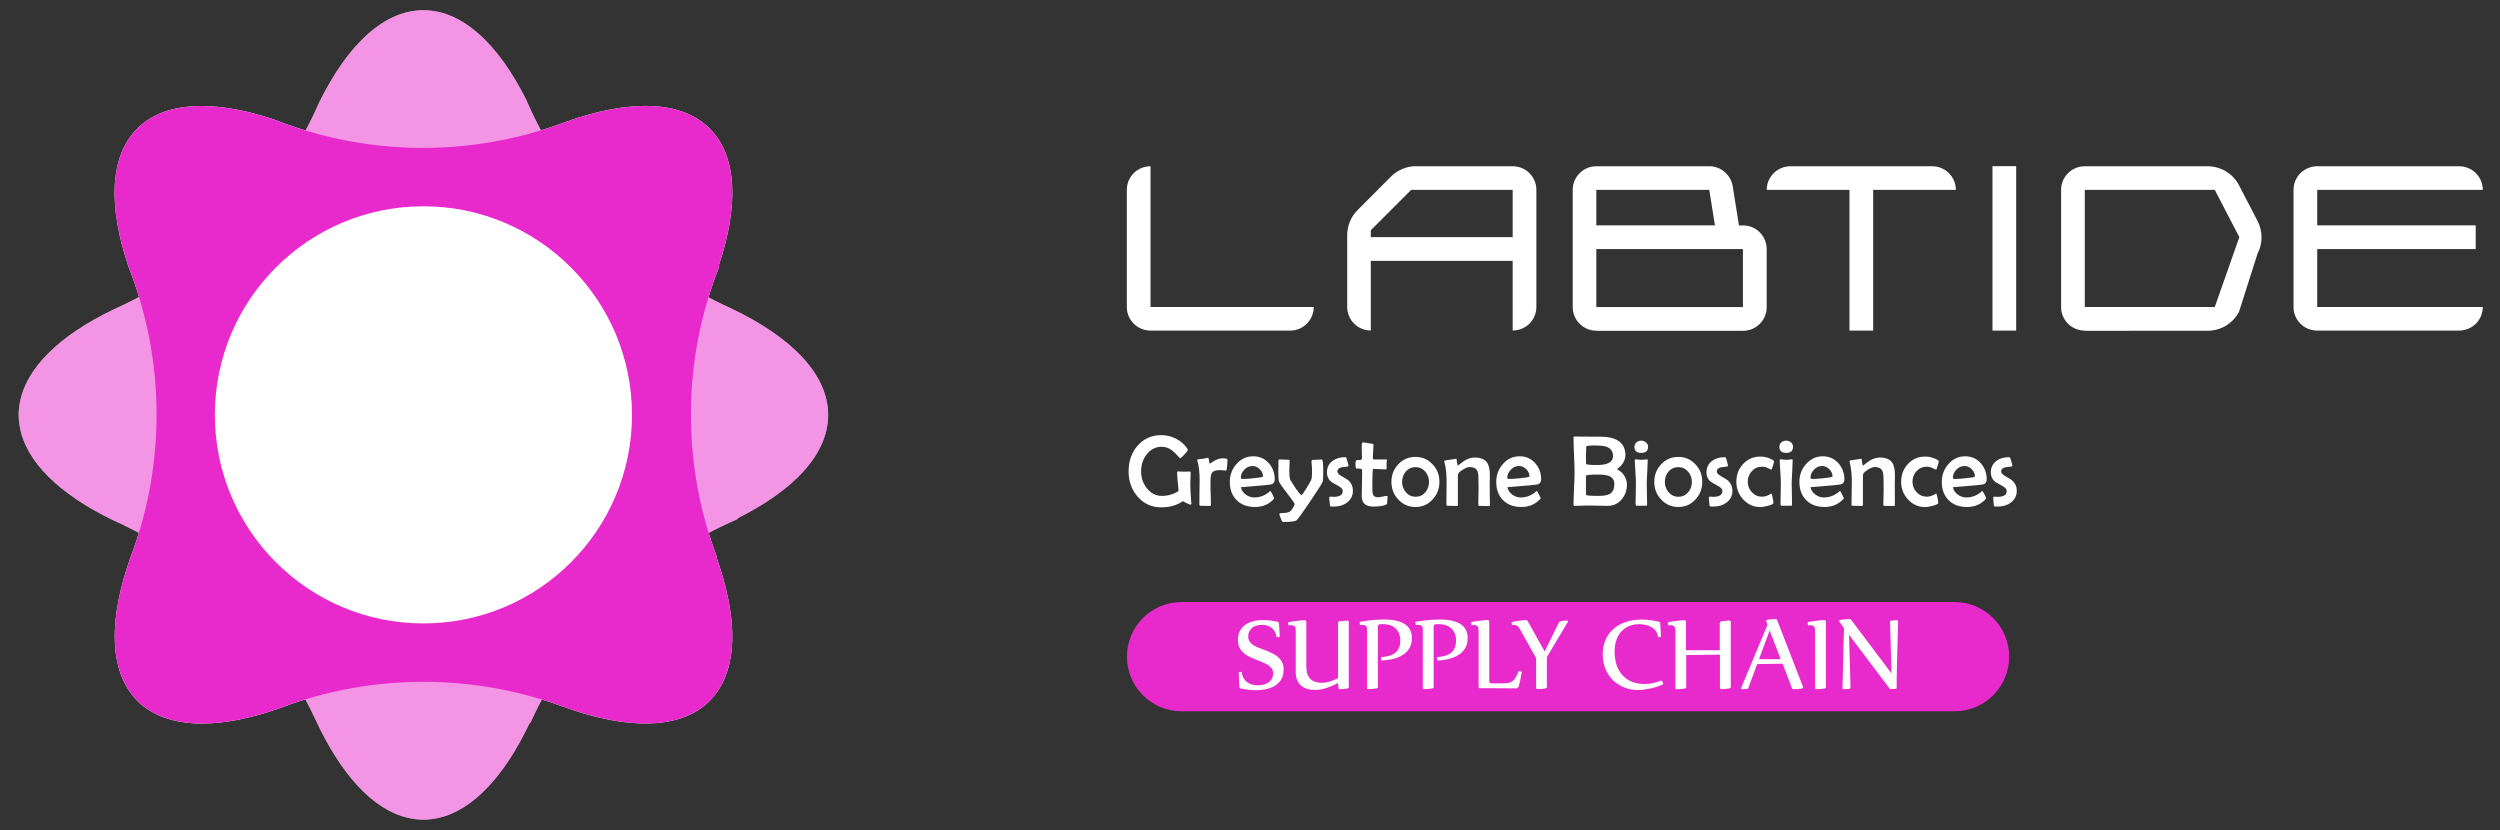 <?xml version="1.0" encoding="utf-8"?>
<!-- Generator: Adobe Illustrator 26.4.1, SVG Export Plug-In . SVG Version: 6.00 Build 0)  -->
<svg version="1.1" id="图层_1" xmlns="http://www.w3.org/2000/svg" xmlns:xlink="http://www.w3.org/1999/xlink" x="0px" y="0px"
	 viewBox="0 0 286 95" style="enable-background:new 0 0 286 95;" xml:space="preserve">
<rect x="0" y="0" width="286" height="95" fill="#333333" stroke="none"/>
<style type="text/css">
	.st0{fill:#FFFFFF;}
	.st1{fill:#E82ACD;}
	.st2{opacity:0.5;fill:#E82ACD;}
</style>
<path class="st0" d="M81.99,63.66c-1.9-5.05-2.95-10.52-2.95-16.24c0-5.99,1.17-11.7,3.25-16.95c-0.02-0.02-0.05-0.04-0.07-0.07
	c2.3-6.86,2.14-12.52-1.03-15.69c-3.29-3.29-9.26-3.34-16.48-0.76c-0.31,0.12-0.62,0.23-0.94,0.34c-4.81,1.7-9.99,2.63-15.39,2.63
	c-5.12,0-10.04-0.85-14.65-2.38c-0.84-0.28-1.68-0.59-2.5-0.91c-6.79-2.24-12.39-2.06-15.53,1.08c-3.19,3.19-3.34,8.91-0.99,15.83
	c0.25,0.63,0.48,1.26,0.7,1.9c1.61,4.7,2.5,9.74,2.5,14.99c0,5.35-0.92,10.48-2.59,15.26c-0.15,0.42-0.3,0.83-0.45,1.24
	c-2.28,6.49-2.4,11.94,0.06,15.32c0.24,0.33,0.49,0.65,0.78,0.94c0.3,0.3,0.63,0.57,0.98,0.81c3.36,2.41,8.74,2.3,15.13,0.08
	c0.47-0.18,0.94-0.35,1.42-0.52c4.76-1.65,9.86-2.56,15.18-2.56c5.58,0,10.93,0.99,15.88,2.8c0.02,0.01,0.05,0.02,0.07,0.02
	c6.45,2.36,11.92,2.66,15.43,0.46c0.5-0.32,0.97-0.68,1.39-1.1c0.41-0.41,0.77-0.88,1.08-1.37c2.17-3.43,1.93-8.76-0.3-15.04
	C81.97,63.75,81.98,63.71,81.99,63.66z"/>
<path class="st0" d="M60.7,82.64c2.23-4.92,5.35-9.53,9.4-13.57c4.24-4.24,9.1-7.45,14.28-9.69c0-0.03,0-0.06,0-0.09
	c6.47-3.23,10.36-7.34,10.36-11.82c0-4.65-4.19-8.91-11.11-12.19c-0.3-0.14-0.6-0.28-0.9-0.42c-4.6-2.2-8.92-5.21-12.74-9.02
	c-3.62-3.62-6.51-7.7-8.68-12.04c-0.4-0.8-0.77-1.6-1.12-2.41c-3.21-6.39-7.3-10.22-11.75-10.22c-4.52,0-8.66,3.94-11.9,10.49
	c-0.27,0.62-0.55,1.23-0.85,1.84c-2.19,4.46-5.12,8.65-8.83,12.36c-3.78,3.78-8.06,6.76-12.62,8.96c-0.4,0.19-0.8,0.38-1.2,0.56
	C6.84,38.35,2.9,42.11,2.24,46.25c-0.07,0.4-0.11,0.81-0.11,1.22c0,0.43,0.05,0.85,0.12,1.26c0.67,4.08,4.55,7.8,10.64,10.76
	c0.46,0.2,0.92,0.42,1.37,0.64c4.53,2.2,8.79,5.16,12.55,8.92c3.95,3.94,7.03,8.43,9.25,13.21c0.01,0.02,0.02,0.05,0.03,0.06
	c2.89,6.23,6.55,10.32,10.59,11.24c0.58,0.13,1.16,0.21,1.76,0.21c0.59,0,1.16-0.08,1.73-0.2c3.96-0.9,7.56-4.83,10.42-10.85
	C60.63,82.69,60.67,82.66,60.7,82.64z"/>
<path class="st0" d="M72.3,47.46c0,13.18-10.68,23.86-23.86,23.86c-13.18,0-23.86-10.69-23.86-23.86S35.26,23.6,48.44,23.6
	C61.62,23.6,72.3,34.29,72.3,47.46z"/>
<path class="st1" d="M81.99,63.66c-1.9-5.05-2.95-10.52-2.95-16.24c0-5.99,1.17-11.7,3.25-16.95c-0.02-0.02-0.05-0.04-0.07-0.07
	c2.3-6.86,2.14-12.52-1.03-15.69c-3.29-3.29-9.26-3.34-16.48-0.76c-0.31,0.12-0.62,0.23-0.94,0.34c-4.81,1.7-9.99,2.63-15.39,2.63
	c-5.12,0-10.04-0.85-14.65-2.38c-0.84-0.28-1.68-0.59-2.5-0.91c-6.79-2.24-12.39-2.06-15.53,1.08c-3.19,3.19-3.34,8.91-0.99,15.83
	c0.25,0.63,0.48,1.26,0.7,1.9c1.61,4.7,2.5,9.74,2.5,14.99c0,5.35-0.92,10.48-2.59,15.26c-0.15,0.42-0.3,0.83-0.45,1.24
	c-2.28,6.49-2.4,11.94,0.06,15.32c0.24,0.33,0.49,0.65,0.78,0.94c0.3,0.3,0.63,0.57,0.98,0.81c3.36,2.41,8.74,2.3,15.13,0.08
	c0.47-0.18,0.94-0.35,1.42-0.52c4.76-1.65,9.86-2.56,15.18-2.56c5.58,0,10.93,0.99,15.88,2.8c0.02,0.01,0.05,0.02,0.07,0.02
	c6.45,2.36,11.92,2.66,15.43,0.46c0.5-0.32,0.97-0.68,1.39-1.1c0.41-0.41,0.77-0.88,1.08-1.37c2.17-3.43,1.93-8.76-0.3-15.04
	C81.97,63.75,81.98,63.71,81.99,63.66z"/>
<path class="st2" d="M60.7,82.64c2.23-4.92,5.35-9.53,9.4-13.57c4.24-4.24,9.1-7.45,14.28-9.69c0-0.03,0-0.06,0-0.09
	c6.47-3.23,10.36-7.34,10.36-11.82c0-4.65-4.19-8.91-11.11-12.19c-0.3-0.14-0.6-0.28-0.9-0.42c-4.6-2.2-8.92-5.21-12.74-9.02
	c-3.62-3.62-6.51-7.7-8.68-12.04c-0.4-0.8-0.77-1.6-1.12-2.41c-3.21-6.39-7.3-10.22-11.75-10.22c-4.52,0-8.66,3.94-11.9,10.49
	c-0.27,0.62-0.55,1.23-0.85,1.84c-2.19,4.46-5.12,8.65-8.83,12.36c-3.78,3.78-8.06,6.76-12.62,8.96c-0.4,0.19-0.8,0.38-1.2,0.56
	C6.84,38.35,2.9,42.11,2.24,46.25c-0.07,0.4-0.11,0.81-0.11,1.22c0,0.43,0.05,0.85,0.12,1.26c0.67,4.08,4.55,7.8,10.64,10.76
	c0.46,0.2,0.92,0.42,1.37,0.64c4.53,2.2,8.79,5.16,12.55,8.92c3.95,3.94,7.03,8.43,9.25,13.21c0.01,0.02,0.02,0.05,0.03,0.06
	c2.89,6.23,6.55,10.32,10.59,11.24c0.58,0.13,1.16,0.21,1.76,0.21c0.59,0,1.16-0.08,1.73-0.2c3.96-0.9,7.56-4.83,10.42-10.85
	C60.63,82.69,60.67,82.66,60.7,82.64z"/>
<path class="st0" d="M72.3,47.46c0,13.18-10.68,23.86-23.86,23.86c-13.18,0-23.86-10.69-23.86-23.86S35.26,23.6,48.44,23.6
	C61.62,23.6,72.3,34.29,72.3,47.46z"/>
<g>
	<path class="st0" d="M131.62,37.82c-0.69,0-1.38-0.27-1.92-0.79c-0.53-0.53-0.79-1.22-0.79-1.91v-13.4c0-0.69,0.26-1.38,0.79-1.91
		c0.53-0.53,1.22-0.79,1.92-0.79v16.1h18.67c0,0.7-0.27,1.39-0.79,1.91c-0.53,0.53-1.22,0.79-1.91,0.79H131.62z"/>
	<path class="st0" d="M162,19.01c-0.52,0-1.04,0.1-1.55,0.31c-0.51,0.21-0.95,0.51-1.32,0.88l-3.82,3.83
		c-0.37,0.37-0.67,0.81-0.88,1.32c-0.21,0.51-0.31,1.03-0.31,1.55v5.64c0,0.69,0.26,1.31,0.79,1.84c0.53,0.53,1.22,0.79,1.91,0.79
		v-5.33h16.23v5.33c0.69,0,1.39-0.26,1.92-0.79c0.53-0.53,0.79-1.15,0.79-1.84V21.72c0-0.69-0.26-1.38-0.79-1.91
		c-0.53-0.53-1.22-0.79-1.92-0.79H162z M173.05,29.84v7.97c0.69,0,1.39-0.26,1.92-0.79c0.53-0.53,0.79-1.22,0.79-1.91V21.72
		 M154.12,26.9v8.21c0,0.69,0.26,1.38,0.79,1.91c0.53,0.53,1.22,0.79,1.91,0.79v-7.97 M156.82,27.13v-0.79l4.62-4.62h11.61v5.41
		H156.82z"/>
	<path class="st0" d="M182.62,37.83c-0.69,0-1.38-0.26-1.91-0.79c-0.53-0.53-0.79-1.22-0.79-1.91V21.72c0-0.69,0.26-1.38,0.79-1.91
		c0.53-0.53,1.22-0.79,1.91-0.79h12.92c0.62,0,1.25,0.21,1.76,0.65c0.51,0.44,0.82,1.02,0.92,1.63l0.72,4.49h0.47
		c0.69,0,1.39,0.26,1.91,0.79c0.53,0.53,0.79,1.22,0.79,1.92v6.64c0,0.69-0.26,1.38-0.79,1.91c-0.53,0.53-1.22,0.79-1.91,0.79
		H182.62z M182.62,35.13h16.77v-6.64h-16.77V35.13z M182.62,25.78h13.57l-0.65-4.06h-12.92V25.78z"/>
	<path class="st0" d="M238.5,37.82c-0.69,0-1.39-0.26-1.92-0.79c-0.53-0.53-0.79-1.22-0.79-1.91v-13.4c0-0.69,0.26-1.38,0.79-1.91
		c0.53-0.53,1.22-0.79,1.92-0.79h14.05c0.72,0,1.44,0.19,2.11,0.59c0.66,0.4,1.16,0.96,1.49,1.6l2.11,4.06
		c0.29,0.56,0.46,1.2,0.46,1.87c0,0.68-0.16,1.31-0.46,1.88l-2.11,6.63c-0.33,0.64-0.83,1.2-1.49,1.6c-0.66,0.4-1.38,0.59-2.11,0.59
		H238.5z M238.5,35.12h14.87l2.81-7.99l-2.81-5.41H238.5V35.12z"/>
	<path class="st0" d="M284.03,21.72L284.03,21.72c0-0.69-0.27-1.38-0.79-1.91c-0.53-0.53-1.22-0.79-1.92-0.79h-16.23
		c-0.7,0-1.39,0.27-1.92,0.79c-0.53,0.53-0.79,1.22-0.79,1.91v13.4c0,0.7,0.26,1.39,0.79,1.91c0.53,0.53,1.22,0.79,1.92,0.79h16.23
		c0.69,0,1.39-0.27,1.92-0.79c0.52-0.53,0.79-1.22,0.79-1.91h-18.94v-6.63h18.13v-2.71h-18.13v-4.06H284.03z"/>
	<rect x="227.94" y="19.01" class="st0" width="2.71" height="18.81"/>
	<path class="st0" d="M223.75,21.72c0-0.69-0.27-1.38-0.79-1.91c-0.53-0.53-1.22-0.79-1.91-0.79h-16.23c-0.7,0-1.39,0.27-1.91,0.79
		c-0.53,0.53-0.8,1.22-0.8,1.91h9.47v16.1h2.71v-16.1H223.75z"/>
	<path class="st0" d="M136.3,57.6c0.01,0.08-0.04,0.12-0.14,0.12c-0.06,0-0.19-0.05-0.41-0.16c-0.22-0.11-0.36-0.18-0.42-0.23
		c-0.69,0.47-1.51,0.71-2.47,0.71c-1.11,0-2.02-0.41-2.73-1.24c-0.68-0.79-1.02-1.74-1.02-2.87c0-1.15,0.33-2.12,1-2.91
		c0.71-0.83,1.62-1.24,2.75-1.24c0.58,0,1.14,0.13,1.68,0.41c0.54,0.27,0.96,0.65,1.28,1.12c0.05,0.07,0.07,0.12,0.07,0.16
		c0,0.05-0.13,0.23-0.4,0.53c-0.27,0.29-0.43,0.44-0.46,0.44c-0.03,0-0.15-0.12-0.35-0.34c-0.24-0.28-0.47-0.49-0.69-0.64
		c-0.34-0.23-0.7-0.35-1.08-0.35c-0.71,0-1.29,0.3-1.75,0.89c-0.41,0.55-0.62,1.19-0.62,1.92c0,0.72,0.21,1.36,0.64,1.91
		c0.46,0.6,1.05,0.9,1.75,0.9c0.69,0,1.32-0.19,1.9-0.56c0-0.1-0.04-0.46-0.1-1.07c-0.04-0.44-0.07-0.8-0.07-1.07
		c0-0.06,0.04-0.1,0.13-0.1c0.07,0,0.18,0.01,0.32,0.02c0.14,0.01,0.25,0.01,0.32,0.01c0.07,0,0.18-0.01,0.33-0.01
		c0.14,0,0.25-0.01,0.33-0.01c0.08,0,0.12,0.06,0.12,0.18c0,0.13-0.01,0.33-0.02,0.6c-0.01,0.27-0.02,0.47-0.02,0.6
		c0,0.54,0.04,1.28,0.11,2.2L136.3,57.6z"/>
	<path class="st0" d="M140.42,52.57c0,0.41-0.03,0.79-0.08,1.13c-0.01,0.09-0.05,0.13-0.11,0.13c-0.08,0-0.2-0.01-0.36-0.03
		c-0.16-0.02-0.28-0.02-0.36-0.02c-0.48,0-0.78,0.13-0.91,0.4c-0.08,0.16-0.12,0.5-0.12,1.01v0.62c0,0.21,0.01,0.53,0.03,0.96
		c0.02,0.43,0.02,0.75,0.02,0.96c0,0.1-0.04,0.15-0.13,0.15c-0.11,0-0.29,0-0.53-0.01c-0.24,0-0.42-0.01-0.53-0.01
		c-0.08,0-0.13-0.05-0.13-0.14c0-0.31,0-0.76,0.01-1.38c0.01-0.61,0.02-1.07,0.02-1.38c0-0.93-0.09-1.68-0.26-2.25
		c-0.01-0.03-0.02-0.05-0.02-0.07c0-0.05,0.03-0.08,0.08-0.09c0.14-0.02,0.33-0.04,0.59-0.07c0.41-0.08,0.59-0.12,0.56-0.12
		c0.06,0,0.1,0.11,0.12,0.33c0.02,0.23,0.05,0.34,0.1,0.34c0.01,0,0.02,0,0.03-0.01c0.15-0.1,0.31-0.2,0.46-0.29
		c0.17-0.1,0.34-0.18,0.52-0.23c0.15-0.05,0.33-0.07,0.57-0.07C140.27,52.45,140.42,52.49,140.42,52.57"/>
	<path class="st0" d="M145.83,54.84c0,0.28-0.12,0.47-0.36,0.56c-0.16,0.06-1.33,0.17-3.5,0.33c0.05,0.33,0.23,0.62,0.55,0.85
		c0.3,0.22,0.62,0.33,0.97,0.33c0.6,0,1.14-0.19,1.64-0.58c0.06-0.05,0.12-0.1,0.18-0.15c0.03,0,0.05,0,0.06,0.01
		c0.01,0.01,0.08,0.14,0.21,0.39c0.13,0.25,0.2,0.39,0.2,0.41c0,0.02-0.03,0.07-0.09,0.13c-0.55,0.59-1.26,0.88-2.13,0.88
		c-0.87,0-1.57-0.26-2.09-0.78c-0.52-0.52-0.78-1.22-0.78-2.09c0-0.78,0.25-1.46,0.75-2.03c0.52-0.6,1.17-0.9,1.93-0.9
		c0.71,0,1.3,0.26,1.78,0.78C145.6,53.5,145.83,54.12,145.83,54.84 M144.49,54.5c0-0.31-0.13-0.59-0.38-0.83
		c-0.24-0.24-0.52-0.36-0.83-0.36c-0.35,0-0.66,0.14-0.93,0.42c-0.27,0.28-0.4,0.59-0.4,0.94c0,0.08,0.07,0.12,0.21,0.12
		c0.56,0,1.22-0.06,2-0.17C144.37,54.58,144.49,54.54,144.49,54.5"/>
	<path class="st0" d="M151.38,53.94c0,0.64-0.02,1.02-0.06,1.15c-0.05,0.17-0.52,0.91-1.4,2.22c-0.88,1.31-1.41,2.04-1.57,2.19
		c-0.15,0.14-0.63,0.21-1.46,0.21c-0.1,0-0.16-0.01-0.19-0.03c-0.03-0.02-0.1-0.16-0.19-0.41c-0.1-0.25-0.15-0.4-0.15-0.45
		c0-0.08,0.1-0.13,0.3-0.13c0.42,0,0.73-0.06,0.93-0.18c0.07-0.04,0.17-0.17,0.31-0.39c0.14-0.22,0.21-0.37,0.21-0.44
		c0-0.1-0.28-0.5-0.82-1.19c-0.58-0.74-0.9-1.2-0.97-1.4c-0.06-0.16-0.08-0.53-0.08-1.11c0-0.14,0-0.36,0.01-0.65
		c0-0.29,0.01-0.51,0.01-0.65c0-0.08,0.04-0.12,0.13-0.12c0.12,0,0.3,0.01,0.53,0.02c0.24,0.02,0.42,0.02,0.53,0.02
		c0.06,0,0.09,0.04,0.09,0.12c0,0.11-0.01,0.27-0.02,0.48c-0.01,0.21-0.02,0.37-0.02,0.48c0,0.46,0.01,0.8,0.05,1.03
		c0.02,0.14,0.23,0.5,0.62,1.07c0.39,0.57,0.63,0.85,0.72,0.85c0.07,0,0.27-0.28,0.61-0.84c0.34-0.56,0.53-0.91,0.55-1.04
		c0.03-0.19,0.05-0.53,0.05-1.03c0-0.11-0.01-0.27-0.03-0.48c-0.03-0.21-0.03-0.37-0.03-0.48c0-0.09,0.03-0.14,0.09-0.14
		c0.12,0,0.3-0.01,0.55-0.03c0.24-0.02,0.42-0.02,0.54-0.02C151.32,52.57,151.38,53.03,151.38,53.94"/>
	<path class="st0" d="M154.77,56.14c0,0.56-0.22,1.01-0.67,1.35c-0.41,0.31-0.9,0.46-1.49,0.46c-0.23,0-0.35,0-0.39-0.01
		c-0.06-0.03-0.09-0.12-0.09-0.28c0-0.08-0.01-0.21-0.04-0.37c-0.02-0.17-0.03-0.29-0.03-0.37c0-0.05,0.04-0.08,0.1-0.1
		c0.04-0.01,0.12-0.01,0.21,0c0.12,0.01,0.17,0.02,0.17,0.02c0.71,0,1.07-0.22,1.07-0.66c0-0.21-0.15-0.4-0.47-0.57
		c-0.51-0.28-0.8-0.45-0.87-0.51c-0.31-0.26-0.47-0.62-0.47-1.05c0-0.56,0.21-1.01,0.64-1.32c0.39-0.29,0.87-0.43,1.46-0.43
		c0.05,0,0.09,0.02,0.12,0.07c0.02,0.05,0.07,0.2,0.14,0.46c0.07,0.25,0.11,0.41,0.11,0.46c0,0.04-0.04,0.07-0.11,0.08
		c-0.24,0.04-0.48,0.07-0.73,0.1c-0.29,0.08-0.43,0.24-0.43,0.47c0,0.17,0.15,0.34,0.46,0.52c0.45,0.25,0.74,0.43,0.86,0.55
		C154.62,55.3,154.77,55.68,154.77,56.14"/>
	<path class="st0" d="M158.74,56.84c0,0.09-0.01,0.2-0.02,0.34c-0.02,0.17-0.03,0.29-0.03,0.34c0,0.07-0.01,0.11-0.02,0.13
		c-0.01,0.02-0.05,0.05-0.11,0.08c-0.31,0.15-0.79,0.22-1.46,0.22c-0.88,0-1.32-0.4-1.32-1.2c0-0.32,0.01-0.8,0.03-1.45
		c0.01-0.64,0.02-1.12,0.02-1.44c0-0.16-0.07-0.24-0.23-0.25c-0.14,0-0.28,0-0.41-0.01c-0.08-0.02-0.12-0.17-0.12-0.46
		c0-0.11,0.01-0.22,0.02-0.34c0.01-0.09,0.07-0.15,0.18-0.17c0.09,0,0.19,0,0.28,0c0.17-0.01,0.26-0.08,0.26-0.23
		c0-0.15-0.01-0.38-0.02-0.69c-0.01-0.31-0.01-0.54-0.01-0.7c0-0.27,0.05-0.41,0.16-0.41c0.03,0,0.39,0.06,1.06,0.17
		c0.09,0.01,0.13,0.05,0.13,0.13c0,0.16-0.02,0.41-0.04,0.75c-0.03,0.33-0.04,0.58-0.04,0.75c0,0.11,0.05,0.16,0.15,0.16h1.36
		c0.07,0,0.1,0.02,0.1,0.07c0,0.05-0.01,0.12-0.02,0.22c-0.01,0.1-0.02,0.18-0.02,0.22c0,0.06,0,0.15,0.01,0.26c0,0.12,0,0.2,0,0.26
		c0,0.07-0.05,0.11-0.16,0.11c-0.15,0-0.38-0.01-0.69-0.03c-0.3-0.02-0.53-0.03-0.68-0.03c-0.03,0-0.05,0.11-0.07,0.32
		c-0.01,0.27-0.03,0.64-0.03,1.12v0.84c0,0.32,0.03,0.55,0.09,0.68c0.09,0.2,0.28,0.29,0.56,0.29c0.11,0,0.29-0.03,0.51-0.08
		c0.22-0.05,0.39-0.08,0.5-0.08C158.72,56.73,158.74,56.77,158.74,56.84"/>
	<path class="st0" d="M164.67,55.12c0,0.79-0.26,1.46-0.78,2.02c-0.53,0.58-1.18,0.86-1.96,0.86c-0.78,0-1.44-0.29-1.97-0.86
		c-0.52-0.55-0.78-1.22-0.78-2.01c0-0.79,0.26-1.46,0.78-2.01c0.53-0.57,1.19-0.85,1.97-0.85c0.78,0,1.43,0.28,1.96,0.85
		C164.41,53.67,164.67,54.34,164.67,55.12 M163.48,55.14c0-0.46-0.14-0.85-0.42-1.18c-0.29-0.34-0.67-0.52-1.12-0.52
		c-0.45,0-0.82,0.17-1.12,0.51c-0.28,0.33-0.42,0.72-0.42,1.18c0,0.45,0.14,0.84,0.43,1.18c0.3,0.35,0.68,0.52,1.12,0.52
		c0.45,0,0.82-0.17,1.12-0.52C163.34,55.98,163.48,55.59,163.48,55.14"/>
	<path class="st0" d="M170.45,57.77c0,0.08-0.04,0.12-0.11,0.12c-0.13,0-0.31,0-0.56-0.01c-0.25,0-0.44-0.01-0.56-0.01
		c-0.07,0-0.1-0.05-0.1-0.16c0-0.18,0.01-0.47,0.01-0.84c0.01-0.37,0.02-0.66,0.02-0.85c0-0.15,0-0.38-0.01-0.68
		c0-0.3-0.01-0.53-0.01-0.68c0-0.43-0.06-0.73-0.19-0.91c-0.15-0.21-0.43-0.32-0.84-0.32c-0.19,0-0.45,0.11-0.79,0.32
		c-0.36,0.22-0.53,0.42-0.53,0.6v3.39c0,0.09-0.03,0.14-0.11,0.14c-0.12,0-0.3,0-0.54-0.01c-0.24,0-0.42-0.01-0.54-0.01
		c-0.08,0-0.12-0.04-0.12-0.13c0-0.3,0-0.75,0.01-1.34c0.01-0.59,0.01-1.04,0.01-1.34c0-0.81-0.08-1.54-0.25-2.22
		c-0.01-0.03-0.02-0.06-0.02-0.07c0-0.04,0.03-0.06,0.08-0.08c0.02,0,0.24-0.04,0.65-0.1c0.41-0.07,0.62-0.1,0.64-0.1
		c0.02,0,0.04,0.03,0.05,0.09c0.02,0.24,0.06,0.47,0.13,0.71c0.19-0.16,0.45-0.35,0.77-0.58c0.4-0.24,0.78-0.36,1.15-0.36
		c0.71,0,1.19,0.21,1.46,0.62c0.19,0.3,0.29,0.79,0.29,1.47c0,0.11,0,0.29-0.01,0.54c-0.01,0.24-0.01,0.42-0.01,0.54
		c0,0.25,0,0.63,0.01,1.13C170.44,57.13,170.45,57.51,170.45,57.77"/>
	<path class="st0" d="M176.31,54.84c0,0.28-0.12,0.47-0.36,0.56c-0.16,0.06-1.33,0.17-3.5,0.33c0.05,0.33,0.24,0.62,0.55,0.85
		c0.3,0.22,0.62,0.33,0.97,0.33c0.59,0,1.14-0.19,1.64-0.58c0.06-0.05,0.12-0.1,0.18-0.15c0.03,0,0.05,0,0.06,0.01
		c0.01,0.01,0.08,0.14,0.21,0.39c0.13,0.25,0.2,0.39,0.2,0.41c0,0.02-0.03,0.07-0.09,0.13c-0.56,0.59-1.26,0.88-2.13,0.88
		c-0.88,0-1.57-0.26-2.09-0.78c-0.52-0.52-0.78-1.22-0.78-2.09c0-0.78,0.25-1.46,0.75-2.03c0.52-0.6,1.16-0.9,1.93-0.9
		c0.71,0,1.3,0.26,1.77,0.78C176.08,53.5,176.31,54.12,176.31,54.84 M174.97,54.5c0-0.31-0.12-0.59-0.37-0.83
		c-0.25-0.24-0.52-0.36-0.84-0.36c-0.34,0-0.65,0.14-0.92,0.42c-0.27,0.28-0.41,0.59-0.41,0.94c0,0.08,0.07,0.12,0.21,0.12
		c0.56,0,1.23-0.06,2-0.17C174.86,54.58,174.97,54.54,174.97,54.5"/>
	<path class="st0" d="M186.12,55.44c0,0.65-0.2,1.22-0.6,1.69c-0.42,0.49-0.95,0.74-1.59,0.74c-0.24,0-0.61,0-1.09-0.02
		c-0.49-0.01-0.85-0.02-1.09-0.02c-0.17,0-0.44,0.01-0.8,0.02c-0.35,0.02-0.62,0.02-0.8,0.02c-0.09,0-0.14-0.04-0.14-0.13
		c0-0.41,0.02-1.04,0.06-1.87c0.04-0.83,0.06-1.45,0.06-1.87c0-0.44-0.02-1.09-0.06-1.97c-0.04-0.87-0.06-1.53-0.06-1.97
		c0-0.08,0.05-0.12,0.14-0.12c0.34,0,0.84,0,1.52,0.01c0.68,0,1.18,0.01,1.52,0.01c0.79,0,1.42,0.15,1.9,0.44
		c0.57,0.36,0.86,0.92,0.86,1.67c0,0.26-0.08,0.53-0.23,0.81c-0.15,0.28-0.34,0.5-0.55,0.64c-0.11,0.07-0.16,0.12-0.16,0.14
		c0,0.02,0.05,0.07,0.16,0.13c0.28,0.16,0.52,0.39,0.69,0.7C186.03,54.78,186.12,55.11,186.12,55.44 M184.53,52.19
		c0-0.53-0.24-0.89-0.71-1.07c-0.28-0.11-0.76-0.16-1.41-0.16c-0.63,0-0.95,0.05-0.95,0.14c0,0.12,0,0.31-0.01,0.56
		c-0.01,0.25-0.02,0.44-0.02,0.57c0,0.09,0,0.22,0.01,0.4c0,0.18,0,0.32,0,0.41c0,0.11,0.43,0.16,1.28,0.16
		C183.92,53.19,184.53,52.86,184.53,52.19 M184.68,55.38c0-0.46-0.2-0.77-0.62-0.93c-0.26-0.1-0.66-0.16-1.21-0.16
		c-0.95,0-1.42,0.05-1.42,0.15v0.92c0,0.14,0,0.34,0.01,0.62c0.01,0.28,0.01,0.49,0.01,0.63c0,0.04,0.12,0.07,0.36,0.09
		c0.24,0.02,0.6,0.03,1.07,0.03c0.6,0,1.02-0.08,1.28-0.23C184.51,56.29,184.68,55.92,184.68,55.38"/>
	<path class="st0" d="M188.54,51.11c0,0.46-0.26,0.7-0.78,0.7c-0.53,0-0.78-0.23-0.78-0.7c0-0.21,0.08-0.38,0.24-0.51
		c0.15-0.13,0.33-0.19,0.54-0.19c0.21,0,0.39,0.07,0.54,0.2C188.47,50.74,188.54,50.91,188.54,51.11 M188.5,52.65
		c0,0.29-0.02,0.73-0.05,1.31c-0.04,0.59-0.06,1.02-0.06,1.32c0,0.27,0.01,0.69,0.02,1.23c0.01,0.55,0.02,0.96,0.02,1.23
		c0,0.08-0.03,0.12-0.1,0.12h-1.1c-0.08,0-0.12-0.08-0.12-0.23c0-0.26,0.01-0.65,0.02-1.17c0.02-0.52,0.02-0.91,0.02-1.18
		c0-0.29-0.02-0.74-0.06-1.32c-0.04-0.59-0.07-1.03-0.07-1.32c0-0.07,0.04-0.09,0.12-0.09c0.07,0,0.17,0,0.32,0.03
		c0.14,0.02,0.25,0.03,0.32,0.03c0.07,0,0.18-0.01,0.32-0.03c0.14-0.02,0.25-0.03,0.32-0.03C188.47,52.54,188.5,52.58,188.5,52.65"
		/>
	<path class="st0" d="M194.74,55.12c0,0.79-0.26,1.46-0.78,2.02c-0.53,0.58-1.18,0.86-1.96,0.86c-0.78,0-1.44-0.29-1.97-0.86
		c-0.52-0.55-0.78-1.22-0.78-2.01c0-0.79,0.26-1.46,0.78-2.01c0.53-0.57,1.18-0.85,1.97-0.85c0.78,0,1.43,0.28,1.96,0.85
		C194.48,53.67,194.74,54.34,194.74,55.12 M193.55,55.14c0-0.46-0.14-0.85-0.43-1.18c-0.29-0.34-0.67-0.52-1.12-0.52
		c-0.45,0-0.83,0.17-1.12,0.51c-0.29,0.33-0.42,0.72-0.42,1.18c0,0.45,0.14,0.84,0.43,1.18c0.3,0.35,0.67,0.52,1.12,0.52
		c0.45,0,0.82-0.17,1.12-0.52C193.41,55.98,193.55,55.59,193.55,55.14"/>
	<path class="st0" d="M198.19,56.14c0,0.56-0.22,1.01-0.67,1.35c-0.41,0.31-0.9,0.46-1.49,0.46c-0.22,0-0.35,0-0.38-0.01
		c-0.07-0.03-0.1-0.12-0.1-0.28c0-0.08-0.01-0.21-0.03-0.37c-0.02-0.17-0.03-0.29-0.03-0.37c0-0.05,0.04-0.08,0.1-0.1
		c0.05-0.01,0.12-0.01,0.21,0c0.12,0.01,0.17,0.02,0.17,0.02c0.71,0,1.07-0.22,1.07-0.66c0-0.21-0.15-0.4-0.47-0.57
		c-0.51-0.28-0.8-0.45-0.88-0.51c-0.31-0.26-0.47-0.62-0.47-1.05c0-0.56,0.21-1.01,0.64-1.32c0.39-0.29,0.87-0.43,1.46-0.43
		c0.06,0,0.09,0.02,0.12,0.07c0.03,0.05,0.07,0.2,0.14,0.46c0.07,0.25,0.1,0.41,0.1,0.46c0,0.04-0.04,0.07-0.11,0.08
		c-0.24,0.04-0.49,0.07-0.73,0.1c-0.29,0.08-0.44,0.24-0.44,0.47c0,0.17,0.15,0.34,0.46,0.52c0.45,0.25,0.74,0.43,0.86,0.55
		C198.03,55.3,198.19,55.68,198.19,56.14"/>
	<path class="st0" d="M202.95,52.75c0,0.08-0.04,0.27-0.13,0.55c-0.09,0.29-0.15,0.43-0.18,0.43c-0.17-0.08-0.35-0.15-0.51-0.23
		c-0.17-0.08-0.36-0.11-0.57-0.11c-0.46,0-0.84,0.17-1.15,0.51c-0.31,0.34-0.47,0.75-0.47,1.21c0,0.46,0.16,0.86,0.47,1.19
		c0.31,0.35,0.7,0.52,1.15,0.52c0.26,0,0.5-0.06,0.75-0.18c0.25-0.13,0.36-0.19,0.32-0.19c0.05,0,0.1,0.16,0.16,0.48
		c0.06,0.29,0.09,0.49,0.09,0.6c0,0.12-0.22,0.23-0.66,0.34c-0.37,0.1-0.64,0.14-0.82,0.14c-0.78,0-1.43-0.29-1.97-0.87
		c-0.52-0.56-0.79-1.24-0.79-2.02c0-0.8,0.25-1.48,0.77-2.03c0.52-0.57,1.19-0.86,1.97-0.86c0.53,0,1.01,0.14,1.44,0.4
		C202.91,52.68,202.95,52.71,202.95,52.75"/>
	<path class="st0" d="M205.12,51.11c0,0.46-0.25,0.7-0.77,0.7c-0.53,0-0.79-0.23-0.79-0.7c0-0.21,0.08-0.38,0.24-0.51
		c0.15-0.13,0.33-0.19,0.54-0.19c0.21,0,0.39,0.07,0.55,0.2C205.05,50.74,205.12,50.91,205.12,51.11 M205.08,52.65
		c0,0.29-0.02,0.73-0.05,1.31c-0.04,0.59-0.06,1.02-0.06,1.32c0,0.27,0.01,0.69,0.02,1.23c0.01,0.55,0.02,0.96,0.02,1.23
		c0,0.08-0.03,0.12-0.1,0.12h-1.1c-0.08,0-0.12-0.08-0.12-0.23c0-0.26,0.01-0.65,0.02-1.17c0.01-0.52,0.02-0.91,0.02-1.18
		c0-0.29-0.02-0.74-0.06-1.32c-0.04-0.59-0.07-1.03-0.07-1.32c0-0.07,0.04-0.09,0.12-0.09c0.07,0,0.17,0,0.31,0.03
		c0.14,0.02,0.25,0.03,0.32,0.03c0.07,0,0.18-0.01,0.32-0.03c0.14-0.02,0.25-0.03,0.32-0.03C205.05,52.54,205.08,52.58,205.08,52.65
		"/>
	<path class="st0" d="M211,54.84c0,0.28-0.12,0.47-0.37,0.56c-0.16,0.06-1.33,0.17-3.5,0.33c0.05,0.33,0.23,0.62,0.55,0.85
		c0.3,0.22,0.63,0.33,0.97,0.33c0.6,0,1.14-0.19,1.64-0.58c0.06-0.05,0.12-0.1,0.18-0.15c0.03,0,0.05,0,0.06,0.01
		c0.01,0.01,0.08,0.14,0.21,0.39c0.13,0.25,0.2,0.39,0.2,0.41c0,0.02-0.03,0.07-0.09,0.13c-0.56,0.59-1.26,0.88-2.13,0.88
		c-0.87,0-1.57-0.26-2.09-0.78c-0.52-0.52-0.78-1.22-0.78-2.09c0-0.78,0.25-1.46,0.75-2.03c0.53-0.6,1.17-0.9,1.93-0.9
		c0.71,0,1.3,0.26,1.77,0.78C210.76,53.5,211,54.12,211,54.84 M209.64,54.5c0-0.31-0.12-0.59-0.37-0.83
		c-0.25-0.24-0.52-0.36-0.83-0.36c-0.35,0-0.65,0.14-0.92,0.42c-0.27,0.28-0.4,0.59-0.4,0.94c0,0.08,0.06,0.12,0.2,0.12
		c0.56,0,1.22-0.06,2-0.17C209.54,54.58,209.64,54.54,209.64,54.5"/>
	<path class="st0" d="M216.77,57.77c0,0.08-0.03,0.12-0.11,0.12c-0.13,0-0.31,0-0.55-0.01c-0.25,0-0.44-0.01-0.56-0.01
		c-0.07,0-0.1-0.05-0.1-0.16c0-0.18,0.01-0.47,0.02-0.84c0.01-0.37,0.02-0.66,0.02-0.85c0-0.15,0-0.38-0.01-0.68
		c-0.01-0.3-0.01-0.53-0.01-0.68c0-0.43-0.06-0.73-0.19-0.91c-0.15-0.21-0.43-0.32-0.84-0.32c-0.19,0-0.45,0.11-0.79,0.32
		c-0.35,0.22-0.53,0.42-0.53,0.6v3.39c0,0.09-0.04,0.14-0.11,0.14c-0.12,0-0.3,0-0.54-0.01c-0.24,0-0.42-0.01-0.54-0.01
		c-0.08,0-0.12-0.04-0.12-0.13c0-0.3,0.01-0.75,0.02-1.34c0.01-0.59,0.02-1.04,0.02-1.34c0-0.81-0.09-1.54-0.26-2.22
		c-0.01-0.03-0.02-0.06-0.02-0.07c0-0.04,0.03-0.06,0.07-0.08c0.02,0,0.24-0.04,0.65-0.1c0.4-0.07,0.62-0.1,0.64-0.1
		c0.02,0,0.04,0.03,0.05,0.09c0.02,0.24,0.06,0.47,0.13,0.71c0.2-0.16,0.45-0.35,0.78-0.58c0.39-0.24,0.78-0.36,1.15-0.36
		c0.71,0,1.19,0.21,1.45,0.62c0.19,0.3,0.29,0.79,0.29,1.47c0,0.11-0.01,0.29-0.01,0.54c-0.01,0.24-0.01,0.42-0.01,0.54
		c0,0.25,0,0.63,0.01,1.13C216.76,57.13,216.77,57.51,216.77,57.77"/>
	<path class="st0" d="M221.79,52.75c0,0.08-0.04,0.27-0.13,0.55c-0.08,0.29-0.15,0.43-0.18,0.43c-0.17-0.08-0.34-0.15-0.51-0.23
		c-0.17-0.08-0.36-0.11-0.56-0.11c-0.46,0-0.85,0.17-1.16,0.51c-0.31,0.34-0.46,0.75-0.46,1.21c0,0.46,0.15,0.86,0.46,1.19
		c0.32,0.35,0.71,0.52,1.16,0.52c0.25,0,0.5-0.06,0.75-0.18c0.25-0.13,0.35-0.19,0.32-0.19c0.05,0,0.1,0.16,0.17,0.48
		c0.06,0.29,0.09,0.49,0.09,0.6c0,0.12-0.23,0.23-0.67,0.34c-0.37,0.1-0.64,0.14-0.82,0.14c-0.78,0-1.44-0.29-1.97-0.87
		c-0.52-0.56-0.79-1.24-0.79-2.02c0-0.8,0.26-1.48,0.77-2.03c0.53-0.57,1.19-0.86,1.97-0.86c0.53,0,1.01,0.14,1.45,0.4
		C221.75,52.68,221.79,52.71,221.79,52.75"/>
	<path class="st0" d="M227.28,54.84c0,0.28-0.12,0.47-0.36,0.56c-0.16,0.06-1.33,0.17-3.5,0.33c0.05,0.33,0.23,0.62,0.55,0.85
		c0.3,0.22,0.63,0.33,0.97,0.33c0.6,0,1.14-0.19,1.64-0.58c0.06-0.05,0.12-0.1,0.18-0.15c0.03,0,0.05,0,0.06,0.01
		c0.01,0.01,0.08,0.14,0.21,0.39c0.14,0.25,0.2,0.39,0.2,0.41c0,0.02-0.03,0.07-0.09,0.13c-0.55,0.59-1.26,0.88-2.13,0.88
		c-0.88,0-1.57-0.26-2.09-0.78c-0.52-0.52-0.78-1.22-0.78-2.09c0-0.78,0.25-1.46,0.75-2.03c0.52-0.6,1.16-0.9,1.93-0.9
		c0.71,0,1.3,0.26,1.77,0.78C227.05,53.5,227.28,54.12,227.28,54.84 M225.93,54.5c0-0.31-0.13-0.59-0.37-0.83
		c-0.24-0.24-0.52-0.36-0.83-0.36c-0.35,0-0.66,0.14-0.92,0.42c-0.27,0.28-0.4,0.59-0.4,0.94c0,0.08,0.07,0.12,0.2,0.12
		c0.56,0,1.22-0.06,2-0.17C225.83,54.58,225.93,54.54,225.93,54.5"/>
	<path class="st0" d="M230.72,56.14c0,0.56-0.23,1.01-0.67,1.35c-0.41,0.31-0.9,0.46-1.49,0.46c-0.23,0-0.35,0-0.38-0.01
		c-0.07-0.03-0.1-0.12-0.1-0.28c0-0.08-0.01-0.21-0.03-0.37c-0.02-0.17-0.03-0.29-0.03-0.37c0-0.05,0.04-0.08,0.1-0.1
		c0.05-0.01,0.12-0.01,0.21,0c0.12,0.01,0.17,0.02,0.17,0.02c0.71,0,1.07-0.22,1.07-0.66c0-0.21-0.15-0.4-0.47-0.57
		c-0.51-0.28-0.81-0.45-0.88-0.51c-0.31-0.26-0.47-0.62-0.47-1.05c0-0.56,0.22-1.01,0.64-1.32c0.38-0.29,0.87-0.43,1.46-0.43
		c0.05,0,0.09,0.02,0.11,0.07c0.03,0.05,0.07,0.2,0.15,0.46c0.07,0.25,0.1,0.41,0.1,0.46c0,0.04-0.04,0.07-0.11,0.08
		c-0.24,0.04-0.48,0.07-0.73,0.1c-0.29,0.08-0.44,0.24-0.44,0.47c0,0.17,0.15,0.34,0.46,0.52c0.45,0.25,0.74,0.43,0.85,0.55
		C230.56,55.3,230.72,55.68,230.72,56.14"/>
</g>
<g>
	<path class="st1" d="M223.6,81.37h-88.43c-3.45,0-6.25-2.8-6.25-6.25v0c0-3.45,2.8-6.25,6.25-6.25h88.43c3.45,0,6.25,2.8,6.25,6.25
		v0C229.85,78.57,227.05,81.37,223.6,81.37z"/>
	<g>
		<path class="st0" d="M146.05,72.88c-0.04-0.24-0.12-0.45-0.22-0.63c-0.1-0.17-0.22-0.32-0.37-0.43c-0.15-0.12-0.31-0.2-0.49-0.26
			c-0.18-0.06-0.38-0.08-0.59-0.08c-0.21,0-0.41,0.03-0.6,0.08c-0.19,0.05-0.36,0.13-0.5,0.24c-0.14,0.11-0.26,0.25-0.35,0.42
			c-0.09,0.17-0.13,0.38-0.13,0.62c0,0.21,0.05,0.39,0.15,0.55c0.1,0.15,0.24,0.28,0.41,0.4c0.17,0.11,0.37,0.21,0.59,0.3
			c0.22,0.09,0.45,0.18,0.69,0.26c0.27,0.1,0.53,0.21,0.79,0.33s0.5,0.26,0.71,0.43c0.21,0.17,0.38,0.37,0.51,0.61
			c0.13,0.24,0.2,0.53,0.2,0.88c0,0.3-0.04,0.57-0.13,0.81c-0.09,0.23-0.21,0.44-0.36,0.61c-0.15,0.17-0.33,0.32-0.53,0.44
			c-0.2,0.12-0.42,0.22-0.66,0.29c-0.23,0.07-0.48,0.12-0.73,0.16c-0.25,0.03-0.5,0.05-0.75,0.05c-0.3,0-0.59-0.02-0.88-0.05
			c-0.29-0.04-0.59-0.09-0.88-0.15c-0.04-0.01-0.07-0.03-0.1-0.06c-0.02-0.03-0.04-0.06-0.04-0.09c-0.01-0.09-0.02-0.23-0.03-0.41
			c-0.01-0.18-0.02-0.36-0.02-0.55c-0.01-0.19-0.01-0.35-0.02-0.5s-0.01-0.24-0.01-0.26l0.33-0.03c0.03,0.26,0.1,0.49,0.21,0.69
			c0.11,0.19,0.24,0.35,0.41,0.48c0.17,0.13,0.36,0.22,0.57,0.28c0.21,0.06,0.44,0.09,0.69,0.09c0.22,0,0.43-0.03,0.64-0.08
			c0.21-0.05,0.39-0.13,0.55-0.24c0.16-0.11,0.29-0.26,0.39-0.43c0.1-0.18,0.14-0.39,0.14-0.64c0-0.21-0.05-0.38-0.15-0.53
			s-0.24-0.27-0.41-0.39c-0.17-0.11-0.36-0.21-0.58-0.3c-0.22-0.09-0.44-0.18-0.68-0.27c-0.27-0.11-0.53-0.22-0.79-0.34
			c-0.27-0.12-0.5-0.27-0.71-0.44c-0.21-0.17-0.38-0.38-0.51-0.63c-0.13-0.24-0.19-0.55-0.19-0.9c0-0.43,0.08-0.79,0.26-1.09
			c0.17-0.29,0.39-0.52,0.67-0.7c0.28-0.18,0.59-0.3,0.94-0.38c0.35-0.08,0.71-0.11,1.08-0.11c0.24,0,0.51,0.02,0.79,0.06
			c0.29,0.04,0.56,0.09,0.81,0.15c0.04,0.01,0.07,0.03,0.1,0.06c0.02,0.03,0.04,0.06,0.04,0.09c0.01,0.09,0.02,0.22,0.03,0.39
			c0.01,0.17,0.02,0.33,0.03,0.5c0.01,0.17,0.02,0.32,0.02,0.46c0,0.14,0.01,0.22,0.01,0.24L146.05,72.88z"/>
		<path class="st0" d="M149.46,76.33c0,0.33,0.04,0.61,0.13,0.84c0.09,0.23,0.21,0.41,0.37,0.55c0.16,0.14,0.34,0.24,0.56,0.3
			c0.21,0.06,0.44,0.09,0.69,0.09c0.32,0,0.63-0.05,0.94-0.15c0.31-0.1,0.61-0.23,0.92-0.38v-6.31c0-0.1,0.05-0.16,0.16-0.19
			c0.07-0.01,0.15-0.02,0.24-0.03c0.09-0.01,0.18-0.02,0.27-0.02c0.09-0.01,0.17-0.01,0.24-0.02c0.07,0,0.13-0.01,0.16-0.01
			c0.11,0,0.16,0.06,0.16,0.17v7.4c0,0.11-0.05,0.17-0.16,0.19c-0.08,0.01-0.16,0.03-0.24,0.04c-0.09,0.01-0.17,0.02-0.25,0.03
			c-0.08,0.01-0.16,0.01-0.22,0.01c-0.07,0-0.12,0-0.15,0c-0.1,0-0.16-0.06-0.16-0.17l-0.05-0.54c-0.41,0.23-0.85,0.42-1.31,0.57
			c-0.46,0.15-0.92,0.23-1.39,0.23c-0.29,0-0.57-0.04-0.83-0.12c-0.26-0.08-0.49-0.2-0.68-0.36c-0.19-0.16-0.34-0.37-0.46-0.63
			c-0.11-0.25-0.17-0.55-0.17-0.9v-4.8c0-0.12-0.01-0.22-0.04-0.3c-0.02-0.08-0.06-0.14-0.11-0.18c-0.05-0.04-0.1-0.07-0.17-0.09
			c-0.07-0.02-0.14-0.03-0.22-0.03c-0.09,0-0.19,0.01-0.29,0.02l-0.04-0.36c0.24-0.04,0.46-0.08,0.68-0.11
			c0.21-0.03,0.4-0.06,0.57-0.07c0.17-0.02,0.3-0.03,0.41-0.04c0.11-0.01,0.18-0.01,0.21-0.01c0.14,0,0.21,0.07,0.21,0.21V76.33z"/>
		<path class="st0" d="M158,75.18c0.35-0.03,0.67-0.08,0.94-0.16c0.27-0.08,0.5-0.19,0.69-0.35c0.18-0.15,0.32-0.34,0.42-0.58
			c0.1-0.23,0.14-0.52,0.14-0.85c0-0.29-0.05-0.55-0.15-0.78c-0.1-0.23-0.23-0.42-0.4-0.58c-0.17-0.16-0.38-0.28-0.62-0.36
			c-0.24-0.08-0.5-0.12-0.79-0.12c-0.2,0-0.35,0.01-0.45,0.04c-0.1,0.02-0.15,0.11-0.15,0.25v6.87c0,0.11-0.05,0.17-0.16,0.19
			c-0.08,0.01-0.16,0.03-0.25,0.04c-0.09,0.01-0.18,0.02-0.27,0.03c-0.09,0.01-0.17,0.01-0.24,0.01s-0.13,0-0.16,0
			c-0.11,0-0.16-0.06-0.16-0.17v-6.62c0-0.22-0.05-0.37-0.14-0.45c-0.1-0.07-0.22-0.11-0.38-0.11c-0.09,0-0.19,0.01-0.29,0.02
			l-0.04-0.36c0.39-0.07,0.81-0.13,1.26-0.18c0.45-0.06,0.97-0.09,1.53-0.09c0.26,0,0.52,0.01,0.78,0.04
			c0.26,0.02,0.51,0.07,0.74,0.13c0.24,0.06,0.46,0.14,0.66,0.24c0.2,0.1,0.38,0.23,0.53,0.39c0.15,0.16,0.27,0.35,0.35,0.57
			c0.09,0.22,0.13,0.47,0.13,0.76c0,0.46-0.1,0.85-0.29,1.16c-0.19,0.32-0.45,0.58-0.78,0.78c-0.32,0.2-0.69,0.35-1.11,0.45
			c-0.42,0.1-0.85,0.16-1.3,0.17L158,75.18z"/>
		<path class="st0" d="M164.38,75.18c0.35-0.03,0.67-0.08,0.94-0.16c0.27-0.08,0.5-0.19,0.69-0.35c0.18-0.15,0.32-0.34,0.42-0.58
			c0.1-0.23,0.14-0.52,0.14-0.85c0-0.29-0.05-0.55-0.15-0.78c-0.1-0.23-0.23-0.42-0.4-0.58c-0.17-0.16-0.38-0.28-0.62-0.36
			c-0.24-0.08-0.5-0.12-0.79-0.12c-0.2,0-0.35,0.01-0.45,0.04c-0.1,0.02-0.15,0.11-0.15,0.25v6.87c0,0.11-0.05,0.17-0.16,0.19
			c-0.08,0.01-0.16,0.03-0.25,0.04c-0.09,0.01-0.18,0.02-0.27,0.03c-0.09,0.01-0.17,0.01-0.24,0.01s-0.13,0-0.16,0
			c-0.11,0-0.16-0.06-0.16-0.17v-6.62c0-0.22-0.05-0.37-0.14-0.45c-0.1-0.07-0.22-0.11-0.38-0.11c-0.09,0-0.19,0.01-0.29,0.02
			l-0.04-0.36c0.39-0.07,0.81-0.13,1.26-0.18c0.45-0.06,0.97-0.09,1.53-0.09c0.26,0,0.52,0.01,0.78,0.04
			c0.26,0.02,0.51,0.07,0.74,0.13c0.24,0.06,0.46,0.14,0.66,0.24c0.2,0.1,0.38,0.23,0.53,0.39c0.15,0.16,0.27,0.35,0.35,0.57
			c0.09,0.22,0.13,0.47,0.13,0.76c0,0.46-0.1,0.85-0.29,1.16c-0.19,0.32-0.45,0.58-0.78,0.78c-0.32,0.2-0.69,0.35-1.11,0.45
			c-0.42,0.1-0.85,0.16-1.3,0.17L164.38,75.18z"/>
		<path class="st0" d="M170.37,77.72c0,0.11,0,0.19,0.01,0.25c0.01,0.06,0.02,0.11,0.05,0.14c0.03,0.03,0.08,0.05,0.14,0.06
			c0.07,0.01,0.16,0.01,0.28,0.01h0.66c0.35,0,0.64-0.01,0.86-0.03c0.22-0.02,0.41-0.07,0.57-0.17c0.16-0.09,0.29-0.23,0.41-0.42
			c0.12-0.19,0.25-0.46,0.4-0.8l0.33,0.07c0,0.03-0.01,0.11-0.03,0.24c-0.02,0.13-0.05,0.28-0.08,0.46
			c-0.03,0.17-0.07,0.35-0.11,0.53c-0.04,0.18-0.08,0.34-0.12,0.47c-0.06,0.15-0.17,0.22-0.32,0.22c-0.33,0-0.74-0.01-1.23-0.01
			c-0.49,0-1.08-0.01-1.78-0.01h-1.1c-0.06,0-0.1-0.02-0.13-0.06c-0.02-0.04-0.03-0.07-0.03-0.11v-6.46c0-0.12-0.01-0.22-0.04-0.3
			c-0.02-0.08-0.06-0.14-0.11-0.18c-0.05-0.04-0.1-0.07-0.17-0.09c-0.06-0.02-0.13-0.03-0.21-0.03c-0.1,0-0.19,0.01-0.29,0.02
			l-0.04-0.36c0.24-0.04,0.46-0.08,0.68-0.11c0.21-0.03,0.4-0.06,0.57-0.07c0.17-0.02,0.3-0.03,0.41-0.04
			c0.11-0.01,0.18-0.01,0.21-0.01c0.14,0,0.21,0.07,0.21,0.21V77.72z"/>
		<path class="st0" d="M174.55,70.93c0.07,0,0.12,0.02,0.16,0.06c0.04,0.04,0.08,0.1,0.12,0.17l1.88,3.37l1.6-3.26
			c0.03-0.05,0.06-0.09,0.09-0.13c0.03-0.03,0.08-0.06,0.14-0.07c0.06-0.02,0.13-0.03,0.2-0.04c0.07-0.01,0.14-0.02,0.21-0.02
			c0.07-0.01,0.13-0.01,0.18-0.01s0.1,0,0.13,0c0.08,0,0.12,0.03,0.12,0.08c0,0.02,0,0.04-0.01,0.05c-0.01,0.02-0.02,0.04-0.03,0.06
			l-2.38,3.98v3.39c0,0.11-0.05,0.17-0.16,0.19c-0.07,0.01-0.16,0.03-0.25,0.04c-0.09,0.01-0.18,0.02-0.26,0.03
			c-0.09,0.01-0.17,0.01-0.24,0.01s-0.13,0-0.16,0c-0.11,0-0.16-0.06-0.16-0.17v-3.37l-1.83-3.27c-0.11-0.2-0.21-0.34-0.31-0.41
			c-0.1-0.08-0.22-0.12-0.36-0.12c-0.03,0-0.08,0-0.12,0.01c-0.04,0.01-0.1,0.01-0.15,0.02l-0.04-0.36c0.19-0.04,0.38-0.07,0.57-0.1
			c0.18-0.03,0.35-0.05,0.5-0.07c0.15-0.02,0.28-0.03,0.38-0.04C174.45,70.93,174.51,70.93,174.55,70.93z"/>
		<path class="st0" d="M190.29,78.25c-0.23,0.13-0.48,0.24-0.76,0.32c-0.27,0.09-0.54,0.16-0.8,0.21c-0.26,0.05-0.51,0.09-0.73,0.12
			c-0.23,0.02-0.41,0.04-0.55,0.04c-0.61,0-1.16-0.1-1.67-0.31c-0.5-0.21-0.93-0.49-1.29-0.85s-0.64-0.79-0.84-1.29
			c-0.2-0.5-0.3-1.04-0.3-1.63c0-0.64,0.11-1.21,0.34-1.7c0.22-0.49,0.54-0.91,0.93-1.25c0.4-0.34,0.87-0.59,1.41-0.77
			c0.54-0.17,1.13-0.26,1.77-0.26c0.36,0,0.7,0.02,1.03,0.07c0.33,0.05,0.64,0.1,0.95,0.17c0.04,0.01,0.07,0.03,0.1,0.06
			c0.02,0.03,0.04,0.06,0.04,0.09c0,0.06,0.01,0.14,0.02,0.24c0.01,0.1,0.01,0.2,0.02,0.31c0,0.11,0.01,0.23,0.02,0.34
			c0.01,0.12,0.01,0.22,0.02,0.32c0,0.1,0.01,0.18,0.01,0.26c0,0.07,0,0.11,0,0.13l-0.33,0.03c-0.03-0.27-0.11-0.51-0.24-0.69
			c-0.13-0.19-0.3-0.34-0.5-0.46s-0.42-0.2-0.66-0.26c-0.24-0.05-0.48-0.08-0.72-0.08c-0.48,0-0.9,0.08-1.25,0.24
			c-0.36,0.16-0.65,0.38-0.89,0.66s-0.41,0.61-0.53,0.99c-0.12,0.38-0.18,0.8-0.18,1.25c0,0.52,0.07,1.01,0.21,1.47
			c0.14,0.45,0.36,0.84,0.64,1.17c0.29,0.33,0.64,0.59,1.07,0.78c0.43,0.19,0.93,0.28,1.5,0.28c0.34,0,0.68-0.04,1-0.11
			c0.32-0.07,0.65-0.18,0.98-0.3L190.29,78.25z"/>
		<path class="st0" d="M196.77,71.26c0-0.1,0.05-0.16,0.16-0.19c0.07-0.01,0.15-0.02,0.24-0.03c0.09-0.01,0.18-0.02,0.27-0.02
			c0.09-0.01,0.17-0.01,0.24-0.02c0.07,0,0.13-0.01,0.16-0.01c0.11,0,0.16,0.06,0.16,0.17v7.4c0,0.11-0.05,0.17-0.16,0.19
			c-0.08,0.01-0.16,0.03-0.25,0.04c-0.09,0.01-0.18,0.02-0.27,0.03c-0.09,0.01-0.17,0.01-0.24,0.01s-0.13,0-0.16,0
			c-0.11,0-0.16-0.06-0.16-0.17v-3.77l-3.86,0.05v3.63c0,0.11-0.05,0.17-0.16,0.19c-0.08,0.01-0.16,0.03-0.25,0.04
			c-0.09,0.01-0.18,0.02-0.27,0.03c-0.09,0.01-0.17,0.01-0.24,0.01s-0.13,0-0.16,0c-0.11,0-0.16-0.06-0.16-0.17v-6.55
			c0-0.12-0.01-0.22-0.04-0.3c-0.02-0.08-0.06-0.14-0.11-0.18c-0.05-0.04-0.1-0.07-0.17-0.09c-0.06-0.02-0.13-0.03-0.21-0.03
			c-0.1,0-0.19,0.01-0.29,0.02l-0.04-0.36c0.24-0.04,0.46-0.08,0.68-0.11c0.21-0.03,0.4-0.06,0.57-0.07
			c0.17-0.02,0.3-0.03,0.41-0.04c0.11-0.01,0.18-0.01,0.21-0.01c0.14,0,0.21,0.07,0.21,0.21v3.22h3.86V71.26z"/>
		<path class="st0" d="M201.02,75.97L200,78.72c-0.02,0.05-0.06,0.08-0.12,0.09c-0.08,0.01-0.17,0.02-0.27,0.02
			c-0.1,0-0.22,0.01-0.34,0.01c-0.07,0-0.11-0.02-0.11-0.07c0-0.01,0-0.02,0.01-0.03l3.03-7.26l-0.14-0.38
			c-0.01-0.04-0.01-0.06-0.01-0.07c0-0.07,0.04-0.11,0.13-0.12c0.07-0.01,0.15-0.03,0.25-0.04c0.09-0.01,0.19-0.02,0.28-0.03
			c0.09-0.01,0.17-0.02,0.24-0.02c0.08,0,0.13-0.01,0.17-0.01c0.09,0,0.15,0.05,0.19,0.15l2.95,7.6c0.01,0.04,0.02,0.06,0.02,0.07
			c0,0.07-0.04,0.12-0.13,0.13c-0.08,0.01-0.17,0.03-0.27,0.04c-0.1,0.01-0.2,0.02-0.29,0.03c-0.1,0.01-0.18,0.01-0.26,0.01
			c-0.08,0-0.14,0-0.17,0c-0.08,0-0.13-0.03-0.15-0.1l-1.08-2.81L201.02,75.97z M201.23,75.41h2.48l-1.26-3.28L201.23,75.41z"/>
		<path class="st0" d="M206.8,71.17c0.24-0.04,0.46-0.08,0.68-0.11c0.21-0.03,0.4-0.06,0.57-0.07c0.17-0.02,0.3-0.03,0.41-0.04
			c0.11-0.01,0.18-0.01,0.21-0.01c0.14,0,0.21,0.07,0.21,0.21v7.42c0,0.11-0.05,0.17-0.16,0.19c-0.08,0.01-0.16,0.03-0.25,0.04
			c-0.09,0.01-0.18,0.02-0.27,0.03c-0.09,0.01-0.17,0.01-0.24,0.01c-0.07,0-0.13,0-0.16,0c-0.11,0-0.16-0.06-0.16-0.17v-6.55
			c0-0.12-0.01-0.22-0.04-0.3c-0.02-0.08-0.06-0.14-0.11-0.18c-0.05-0.04-0.1-0.07-0.17-0.09c-0.06-0.02-0.13-0.03-0.21-0.03
			c-0.1,0-0.19,0.01-0.29,0.02L206.8,71.17z"/>
		<path class="st0" d="M211.62,70.82c0.05,0,0.09,0.01,0.11,0.04c0.03,0.03,0.06,0.07,0.09,0.11l4.57,6.07l-0.17-5.94
			c0-0.05,0.03-0.08,0.11-0.09c0.08-0.01,0.19-0.03,0.32-0.04c0.13-0.01,0.26-0.02,0.38-0.02c0.07,0,0.11,0.03,0.11,0.1l-0.16,6.45
			v1.21c0,0.05-0.03,0.08-0.11,0.09c-0.08,0.01-0.17,0.02-0.27,0.02c-0.1,0-0.2,0.01-0.3,0.01c-0.04,0-0.07-0.01-0.09-0.02
			c-0.02-0.02-0.04-0.04-0.07-0.08l-4.61-6.11l0.17,6.09c0,0.05-0.04,0.08-0.11,0.09c-0.08,0.01-0.19,0.02-0.33,0.03
			c-0.14,0.01-0.26,0.01-0.37,0.01c-0.07,0-0.11-0.03-0.11-0.1l0.17-6.89l-0.54-0.74c-0.02-0.02-0.03-0.04-0.03-0.07
			c0-0.06,0.04-0.1,0.12-0.12c0.07-0.01,0.16-0.03,0.27-0.04c0.11-0.01,0.22-0.02,0.33-0.03c0.11-0.01,0.21-0.02,0.31-0.02
			C211.52,70.82,211.59,70.82,211.62,70.82z"/>
	</g>
</g>
</svg>
